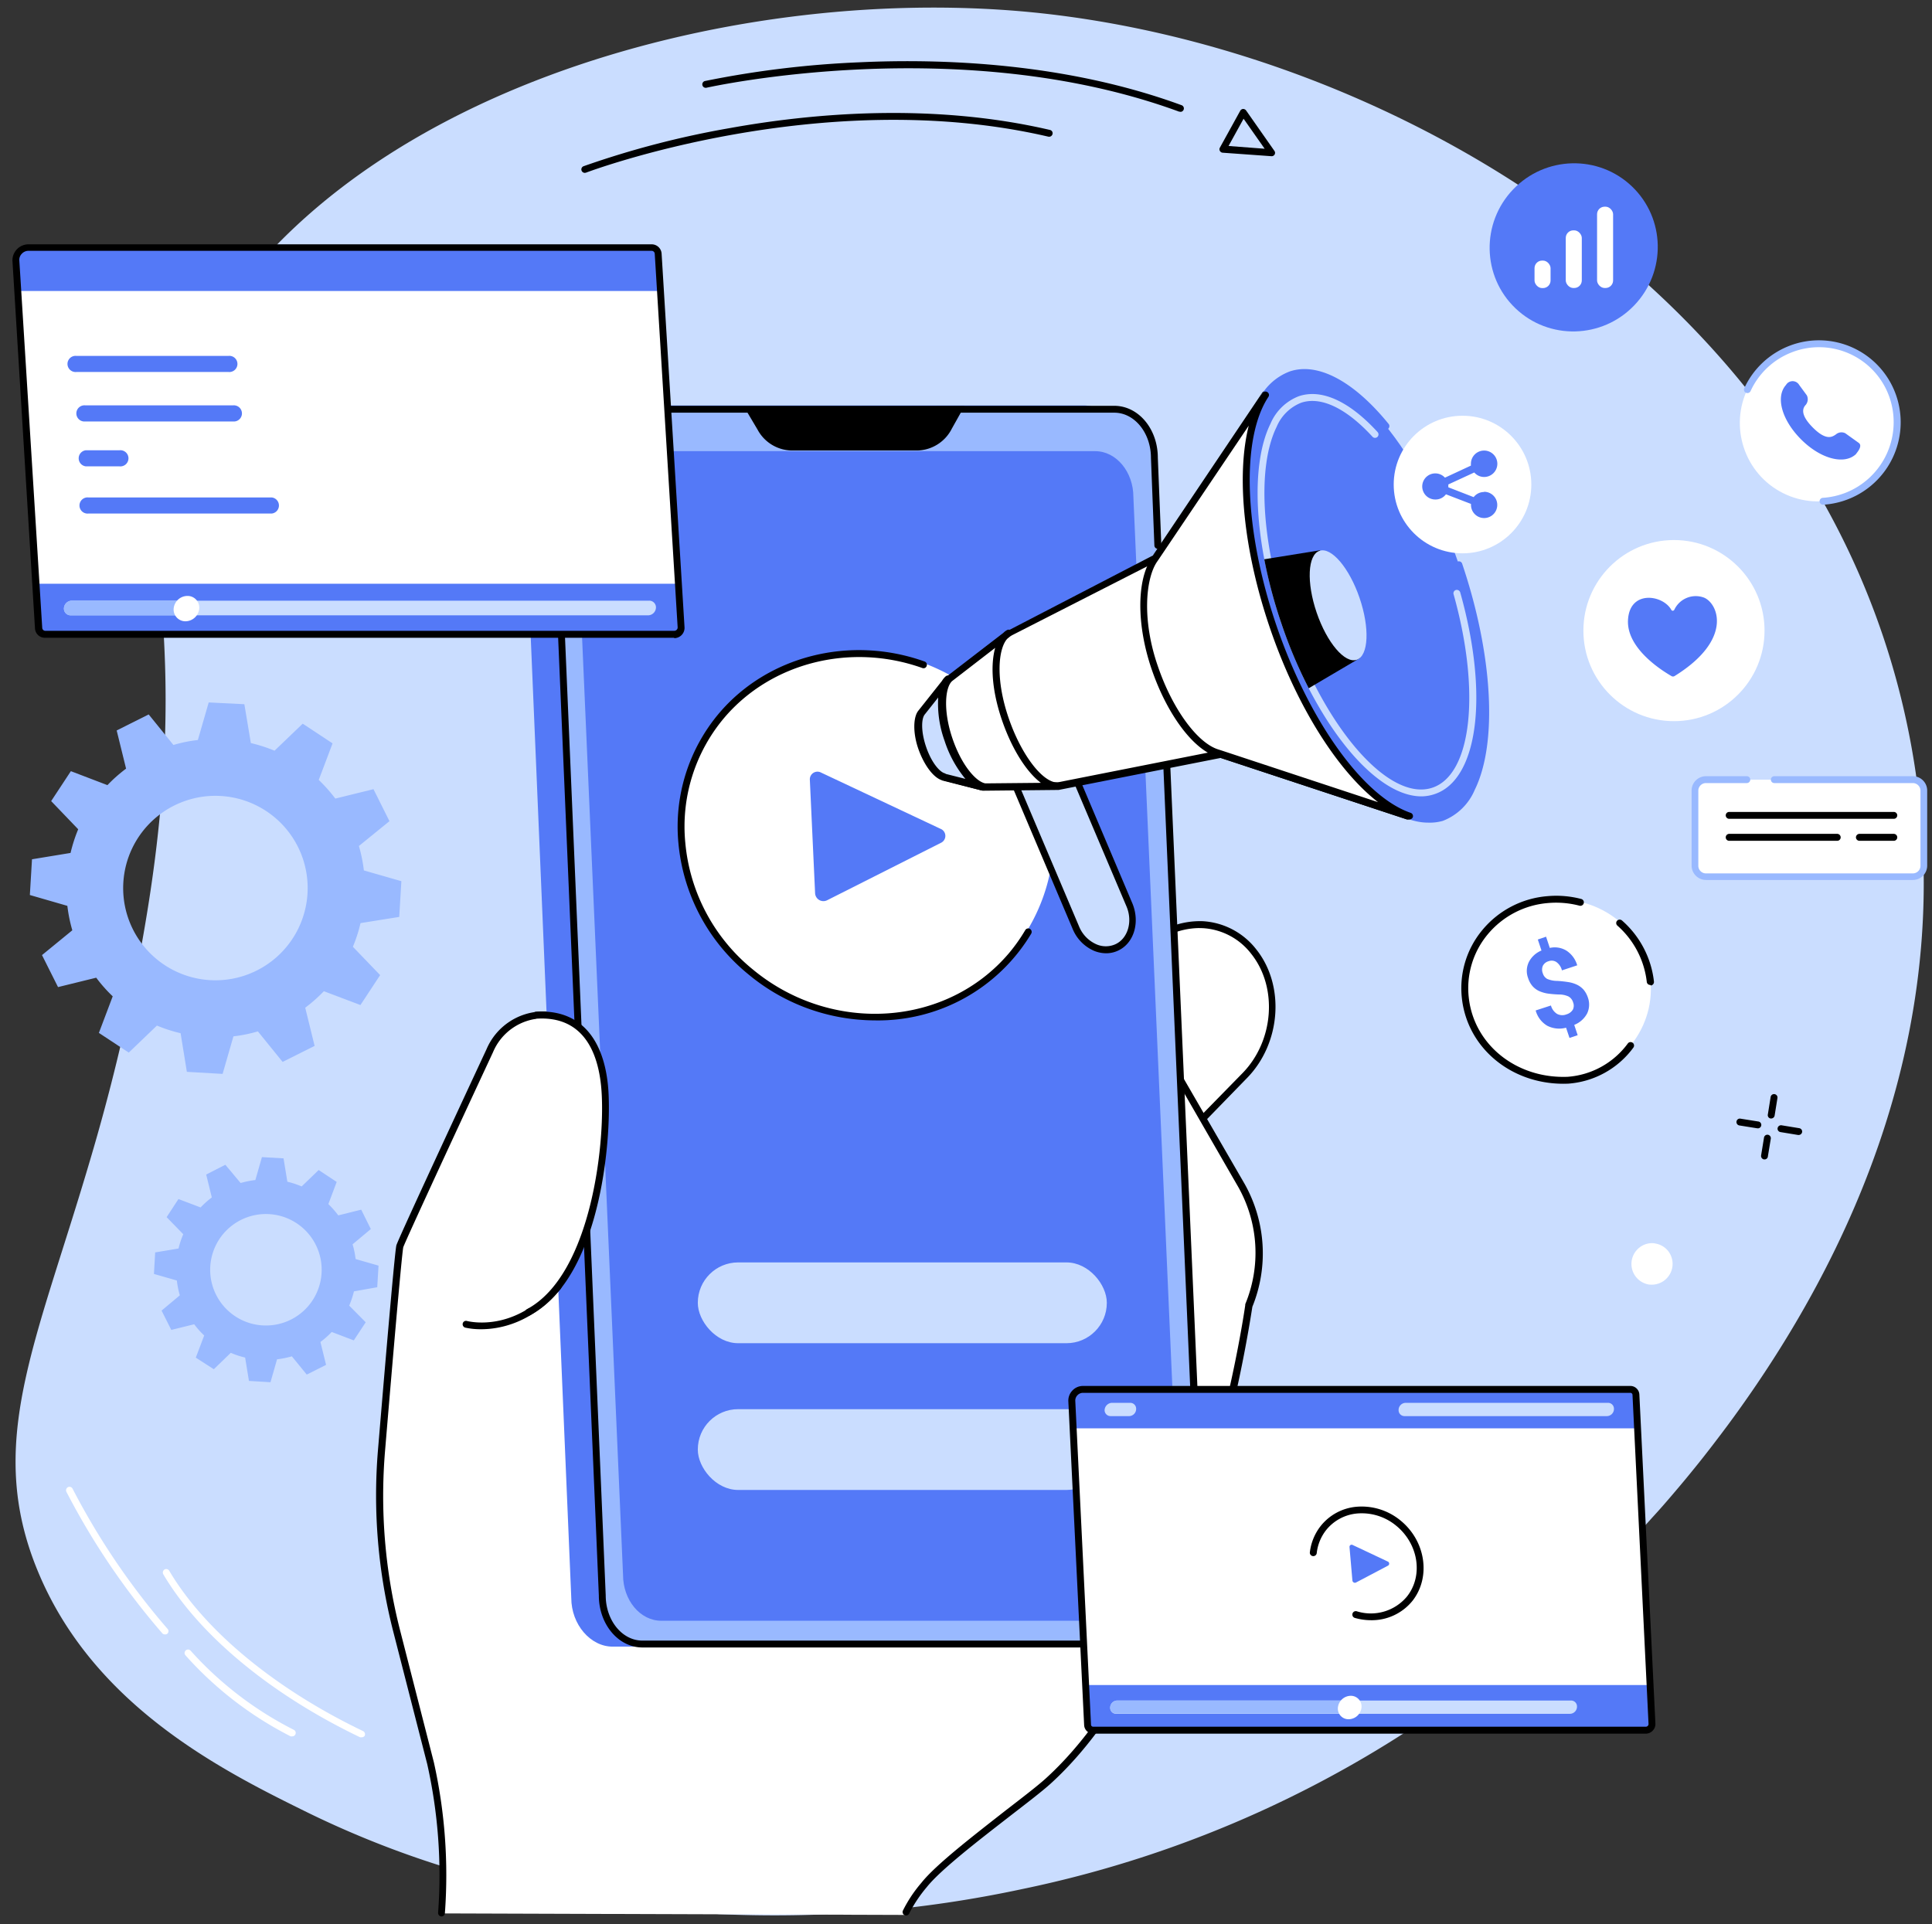 <svg id="Layer_1" data-name="Layer 1" xmlns="http://www.w3.org/2000/svg" viewBox="0 0 253 252"><rect x="0" y="0" width="253" height="252" fill="#333333" stroke="none"/><defs><style>.cls-1{fill:#caddff;}.cls-2{fill:#fff;}.cls-3{fill:#99b9ff;}.cls-4{fill:#5479f7;}</style></defs><title>voice-marketing</title><g id="Video_ads" data-name="Video ads"><path class="cls-1" d="M226.25,186.66l-.6.8-.21.28-.63.83c-.62.82-1.25,1.63-1.88,2.43s-1.38,1.72-2.07,2.56c-.31.37-.61.74-.92,1.1v0l-.08.1-.08.09c-1.18,1.4-2.35,2.76-3.5,4l-.42.47-.49.54c-1.77,2-3.5,3.78-5.15,5.45-.46.48-.92.94-1.37,1.39-.7.69-1.38,1.36-2.05,2h0c-2.14,2.07-4.08,3.83-5.74,5.3h0c-1.64,1.44-3,2.58-4,3.4-1.15.94-2.3,1.86-3.47,2.76a147.78,147.78,0,0,1-59.67,27.24A156.29,156.29,0,0,1,114,250.35a154.66,154.66,0,0,1-16.07.47,149,149,0,0,1-28.67-3.4,126.48,126.48,0,0,1-28.77-9.93c-11-5.41-28.2-13.88-35.56-31.77-6.87-16.69-.25-29.59,6.87-53.79h0a269.12,269.12,0,0,0,6.41-26.39c1.18-6.27,2-11.86,2.53-16.89,3.74-34.71-5.5-42.43,4.5-61.55C43.49,12.28,95-2.11,134.51,1.55,182.15,6,238.74,39.1,250,96.17,257.34,133.3,242.39,164.83,226.25,186.66Z"/><path d="M154.55,14.62a.4.4,0,0,1-.15,0c-28.69-10.53-61.55-3.2-61.88-3.13a.45.45,0,1,1-.2-.88,127.67,127.67,0,0,1,20.21-2.45c10.89-.51,27.05.06,42.18,5.61a.45.45,0,0,1-.16.88Z"/><path d="M76.59,22.64a.46.46,0,0,1-.43-.29.45.45,0,0,1,.26-.58,118.78,118.78,0,0,1,19.19-5c10.48-1.89,26.25-3.39,41.89.25a.44.44,0,0,1,.33.54.46.46,0,0,1-.54.34C107.65,11,77.05,22.49,76.75,22.61Z"/><path d="M166.53,20.46h0L160.11,20a.45.45,0,0,1-.36-.23.43.43,0,0,1,0-.44l2.66-4.82a.47.47,0,0,1,.37-.24.48.48,0,0,1,.4.2l3.72,5.31a.44.44,0,0,1,0,.48A.45.45,0,0,1,166.53,20.46Zm-5.65-1.34,4.73.36-2.76-3.93Z"/><path class="cls-2" d="M216.73,162.86a2.67,2.67,0,0,1,1.73,1,2.73,2.73,0,0,1,.55,2,2.73,2.73,0,0,1-3,2.38h-.06a2.73,2.73,0,0,1-1.27-4.84,2.66,2.66,0,0,1,2-.56Z"/><path d="M231.07,151.85H231a.46.46,0,0,1-.38-.52L231,149a.45.45,0,0,1,.52-.38.46.46,0,0,1,.37.52l-.38,2.3A.43.43,0,0,1,231.07,151.85Z"/><path d="M231.94,146.49h-.07a.44.44,0,0,1-.37-.51l.37-2.31a.45.45,0,0,1,.52-.37.45.45,0,0,1,.37.52l-.37,2.3A.46.46,0,0,1,231.94,146.49Z"/><path d="M235.54,148.65h-.07l-2.31-.38a.45.45,0,0,1-.38-.51.46.46,0,0,1,.52-.38l2.32.38a.45.45,0,0,1,.37.52A.46.46,0,0,1,235.54,148.65Z"/><path d="M230.16,147.77h-.08l-2.31-.37a.45.45,0,0,1-.37-.52.44.44,0,0,1,.51-.37l2.32.37a.45.45,0,0,1-.07.9Z"/><path class="cls-2" d="M47.35,227.53a.48.48,0,0,1-.2,0c-11.66-5.59-21.06-13.37-25.77-21.35a.47.47,0,0,1,.16-.62.46.46,0,0,1,.62.16c4.62,7.83,13.87,15.48,25.38,21a.47.47,0,0,1,.22.61A.45.45,0,0,1,47.35,227.53Z"/><path class="cls-2" d="M21.59,214.06a.45.45,0,0,1-.34-.15A94.75,94.75,0,0,1,8.7,195.39a.46.46,0,0,1,.19-.61.45.45,0,0,1,.61.19,93.87,93.87,0,0,0,12.43,18.35.44.44,0,0,1,0,.63A.43.43,0,0,1,21.59,214.06Z"/><path class="cls-2" d="M38.28,227.41a.59.59,0,0,1-.22,0A47,47,0,0,1,24.29,216.8a.45.45,0,1,1,.67-.61A46.12,46.12,0,0,0,38.5,226.57a.45.45,0,0,1-.22.84Z"/><path class="cls-3" d="M52.28,120.09l.28-4.68L47.65,114a19.72,19.72,0,0,0-.65-3.2l4-3.25-2.09-4.19-5,1.23a20.13,20.13,0,0,0-2.17-2.44l1.81-4.79-3.91-2.58-3.69,3.54a19.74,19.74,0,0,0-3.1-1L32,92.23,27.33,92l-1.42,4.92a18.71,18.71,0,0,0-3.2.65l-3.24-4-4.19,2.1,1.23,5a19.23,19.23,0,0,0-2.44,2.16L9.28,101,6.7,104.92l3.54,3.69a20.09,20.09,0,0,0-1,3.1l-5.05.83-.28,4.68,4.91,1.42a19.72,19.72,0,0,0,.65,3.2L5.5,125.09l2.1,4.19,5-1.23a19.23,19.23,0,0,0,2.16,2.44l-1.81,4.79,3.91,2.58,3.69-3.54a19.74,19.74,0,0,0,3.1,1l.82,5.06,4.68.27,1.42-4.92a18.71,18.71,0,0,0,3.2-.65l3.24,4,4.19-2.1-1.23-5a20,20,0,0,0,2.44-2.16l4.79,1.81,2.58-3.92L46.21,124a19.07,19.07,0,0,0,1-3.1Zm-24.77,8.28A12.08,12.08,0,1,1,40.27,117,12.08,12.08,0,0,1,27.51,128.37Z"/><path class="cls-3" d="M49.4,168.59l.17-2.83-3-.86a11.2,11.2,0,0,0-.4-1.93l2.39-2-1.26-2.54-3,.75a12.19,12.19,0,0,0-1.3-1.48l1.09-2.9-2.36-1.56-2.23,2.15a11.08,11.08,0,0,0-1.87-.62l-.5-3.06-2.83-.16-.86,3a12.22,12.22,0,0,0-1.93.39l-2-2.39L27,153.83l.74,3a11.38,11.38,0,0,0-1.47,1.31l-2.9-1.1-1.55,2.37L24,161.65a11.08,11.08,0,0,0-.62,1.87l-3.06.51-.16,2.82,3,.86a11.5,11.5,0,0,0,.39,1.94l-2.39,2,1.27,2.53,3-.74a11.38,11.38,0,0,0,1.31,1.47l-1.1,2.9L28,179.33l2.22-2.15a10.9,10.9,0,0,0,1.88.62l.5,3.06,2.82.17.86-3a12.58,12.58,0,0,0,1.94-.39l1.95,2.39,2.53-1.27-.74-3a11.47,11.47,0,0,0,1.48-1.31l2.89,1.1,1.56-2.37L45.73,171a12.81,12.81,0,0,0,.62-1.87Zm-15,5a7.3,7.3,0,1,1,7.71-6.85A7.29,7.29,0,0,1,34.43,173.59Z"/><path class="cls-2" d="M163,140.88l-6.34,6.47c-4.31,4.4-10.76,4.26-14.41-.32s-3.13-11.86,1.17-16.25l6.34-6.48c4.31-4.4,10.76-4.25,14.42.32S167.28,136.48,163,140.88Z"/><path d="M149.41,151h-.5a9.56,9.56,0,0,1-7-3.69c-3.78-4.74-3.24-12.3,1.21-16.85l6.34-6.48a10.51,10.51,0,0,1,8.05-3.33,9.56,9.56,0,0,1,7,3.69c3.79,4.74,3.24,12.3-1.21,16.85L157,147.67A10.52,10.52,0,0,1,149.41,151ZM157,121.55a9.68,9.68,0,0,0-6.92,3.07l-6.33,6.47c-4.15,4.24-4.66,11.26-1.15,15.66A8.69,8.69,0,0,0,149,150.1a9.62,9.62,0,0,0,7.36-3.06l6.34-6.48c4.14-4.23,4.65-11.26,1.14-15.65a8.62,8.62,0,0,0-6.38-3.35Zm6,19.33Z"/><path class="cls-2" d="M118.51,250.8a16.07,16.07,0,0,1,2.45-3.93c2.87-3.63,13.22-10.84,16.28-13.62C157.5,214.85,163.51,171,163.51,171a18,18,0,0,0-.93-15.73L151.5,136.08l-73.81,27,1-20.82c.26-5.07-3.27-9.35-7.72-9.36a7.68,7.68,0,0,0-6.87,4.7c-3.87,8.31-11.54,24.81-11.77,25.6S50.9,178.77,50,189.91a71.94,71.94,0,0,0,2,23.68L56.37,231a67.08,67.08,0,0,1,1.43,19.6Z"/><path d="M57.8,251h0a.46.46,0,0,1-.43-.48,66.62,66.62,0,0,0-1.42-19.46L51.5,213.7a71.76,71.76,0,0,1-2-23.83c1.44-17.22,2.25-26.23,2.41-26.78.23-.76,6.54-14.38,11.8-25.67A8.13,8.13,0,0,1,71,132.47h0A7.66,7.66,0,0,1,76.58,135a10,10,0,0,1,2.61,7.34l-1,20.14,73.17-26.79a.45.45,0,0,1,.54.2L163,155.08a18.57,18.57,0,0,1,1,16.07,177.49,177.49,0,0,1-5.55,24.22c-3.7,12.15-10.32,28.64-20.85,38.22-1.1,1-3.07,2.51-5.35,4.27-4,3.11-9.06,7-10.88,9.29a18,18,0,0,0-2.3,3.44.45.45,0,1,1-.84-.34,17.58,17.58,0,0,1,2.43-3.66c1.89-2.39,7-6.31,11-9.45,2.27-1.75,4.22-3.25,5.29-4.22,19.9-18.08,26.06-61.52,26.12-62a.61.61,0,0,1,0-.11,17.58,17.58,0,0,0-.9-15.32l-10.89-18.9-73.45,26.9a.47.47,0,0,1-.43-.06.46.46,0,0,1-.18-.39l1-20.82a9,9,0,0,0-2.36-6.68A6.79,6.79,0,0,0,71,133.37h0a7.23,7.23,0,0,0-6.44,4.44c-7.18,15.42-11.58,25-11.75,25.54-.07.27-.44,3.43-2.38,26.59a71.07,71.07,0,0,0,1.95,23.54l4.44,17.35a67.85,67.85,0,0,1,1.44,19.74A.45.45,0,0,1,57.8,251Z"/><path class="cls-4" d="M80.22,215.66l68,0c2.9,0,5.25-2.86,5.25-6.38l-6.32-149.8c0-3.52-2.35-6.38-5.25-6.38H73.74c-2.9,0-5.25,2.86-5.25,6.38l6.32,149.8C74.81,212.77,77.33,215.66,80.22,215.66Z"/><path class="cls-3" d="M151.63,71.38l-.46-11.48c0-3.51-2.35-6.35-5.25-6.35H77.79c-2.9,0-5.25,2.84-5.25,6.35L78.87,209c0,3.51,2.35,6.35,5.25,6.35h68.13c2.9,0,5.25-2.84,5.25-6.35L152.57,95.22Z"/><path d="M152.25,215.77H84.12c-3.15,0-5.7-3.05-5.7-6.8l-6.33-149c0-3.77,2.56-6.82,5.7-6.82h68.13c3.14,0,5.7,3,5.7,6.8l.46,11.46a.46.46,0,0,1-.44.47.45.45,0,0,1-.47-.43l-.45-11.48c0-3.27-2.15-5.92-4.8-5.92H77.79c-2.64,0-4.8,2.65-4.8,5.9l6.33,149c0,3.27,2.15,5.92,4.8,5.92h68.13c2.64,0,4.79-2.65,4.79-5.9L152.12,95.24a.46.46,0,1,1,.91,0L158,209C158,212.72,155.39,215.77,152.25,215.77Z"/><path class="cls-4" d="M86.61,212.12h63c2.68,0,4.85-2.62,4.85-5.87L148.26,65.08c0-3.24-2.17-5.87-4.85-5.87h-63c-2.68,0-4.85,2.63-4.85,5.87l6.18,141.17C81.75,209.5,83.93,212.12,86.61,212.12Z"/><path class="cls-4" d="M149.59,212.27h-63c-2.76,0-5-2.7-5-6L75.42,65.09c0-3.33,2.24-6,5-6h63c2.75,0,5,2.7,5,6l6.18,141.17C154.59,209.57,152.35,212.27,149.59,212.27ZM80.42,59.36c-2.59,0-4.7,2.57-4.7,5.72L81.9,206.25c0,3.16,2.11,5.72,4.71,5.72h63c2.59,0,4.7-2.56,4.7-5.72L148.11,65.09c0-3.16-2.11-5.73-4.7-5.73Z"/><path d="M126.29,53.2l-1.64,2.93A5.19,5.19,0,0,1,120.19,59H103.6a5.17,5.17,0,0,1-4.4-2.74l-1.78-3Z"/><path class="cls-2" d="M137.92,111.38A24,24,0,0,1,111.7,133.3c-12.47-1.32-23.36-12.79-22.37-26s12.81-23.43,26-21.84C127.46,86.92,138.92,98.17,137.92,111.38Z"/><path d="M114.57,133.64a26,26,0,0,1-16.53-6,25.1,25.1,0,0,1-9.2-17.22,23,23,0,0,1,5.32-17c6.38-7.53,17.2-10.26,26.92-6.78a.45.45,0,0,1,.27.58.43.43,0,0,1-.57.27C111.41,84.15,101,86.77,94.85,94a22.07,22.07,0,0,0-5.11,16.35A24.18,24.18,0,0,0,98.62,127c10.28,8.49,25.32,7.51,33.52-2.18a22.53,22.53,0,0,0,2.12-3,.45.45,0,0,1,.62-.16.46.46,0,0,1,.16.62,23.37,23.37,0,0,1-20.47,11.36Z"/><path class="cls-4" d="M106.74,117l-.69-14.89a1,1,0,0,1,1.48-.92l15.61,7.35a1,1,0,0,1,.09,1.84l-14.92,7.53A1.09,1.09,0,0,1,106.74,117Z"/><rect class="cls-1" x="91.38" y="184.56" width="53.56" height="10.58" rx="5.28"/><rect class="cls-1" x="91.38" y="165.34" width="53.56" height="10.58" rx="5.28"/><path d="M63,174.09a9.33,9.33,0,0,1-2.08-.21.46.46,0,0,1-.32-.56.44.44,0,0,1,.55-.31c.26.06,6.29,1.59,11.58-4.79a.45.45,0,0,1,.7.58C69.66,173.31,65.43,174.09,63,174.09Z"/><path class="cls-2" d="M70.21,133c2.2-.14,8,0,9,9.18.67,6.6-1,24.9-9.94,29.71Z"/><path d="M69.22,172.31a.46.46,0,0,1-.4-.24.45.45,0,0,1,.19-.61c8.57-4.59,10.39-22.55,9.7-29.27-.63-6.07-3.55-9.1-8.47-8.77a.47.47,0,0,1-.48-.43.46.46,0,0,1,.42-.48c5.41-.35,8.76,3.05,9.43,9.59.61,6-.7,25.08-10.18,30.15A.39.39,0,0,1,69.22,172.31Z"/><path class="cls-1" d="M146.17,124.13c-1.95.83-4.32-.35-5.29-2.63l-12-28.31,7-3,12,28.35C148.88,120.8,148.1,123.3,146.17,124.13Z"/><path d="M144.86,124.85a4.3,4.3,0,0,1-1.57-.31,5.32,5.32,0,0,1-2.82-2.87l-12-28.3a.46.46,0,0,1,.24-.59l7-3a.43.43,0,0,1,.35,0,.45.45,0,0,1,.25.24l12,28.35c1,2.49.16,5.26-2,6.18A3.65,3.65,0,0,1,144.86,124.85Zm1.31-.72Zm-16.7-30.7,11.83,27.89a4.35,4.35,0,0,0,2.33,2.38,3.07,3.07,0,0,0,2.36,0c1.7-.72,2.38-3,1.52-5L135.66,90.78Z"/><path class="cls-2" d="M151.28,73.12l-19.19,9.8-7.8,6-3.35,4.3,0,0c-.64.74-.62,2.66.08,4.71s1.86,3.54,2.81,3.76h0l5,1.31,9.77-.09,21.32-4.22,24.51,8.09.18,0c-6.17-2.11-13.43-11.85-17.84-24.75s-4.6-25-1-30.44h0L151.46,72.85Z"/><path d="M184.56,107.32h-.08l-.18,0-.06,0-24.4-8.05-21.21,4.19h-.08l-9.76.1-.12,0-5-1.31a.38.38,0,0,1-.13-.06c-1.09-.38-2.26-2-3-4-.75-2.2-.75-4.25,0-5.13v0l0,0,3.35-4.3a.3.3,0,0,1,.08-.08l7.8-6,.07,0L151,72.74a.61.61,0,0,1,.07-.14l14.23-21.18a.45.45,0,0,1,.63-.12.44.44,0,0,1,.13.62c-3.62,5.48-3.19,17.55,1.07,30s11.33,22.34,17.56,24.48a.45.45,0,0,1,.29.54A.46.46,0,0,1,184.56,107.32Zm-24.69-9,.14,0,20.45,6.75c-5.32-4.12-10.68-12.6-14.16-22.81s-4.42-20-2.76-26.55l-11.7,17.4a.34.34,0,0,1-.12.12.44.44,0,0,1-.23.3L132.33,83.3l-7.72,6-3.32,4.26,0,0c-.45.51-.54,2.18.17,4.26s1.8,3.31,2.48,3.47l.13,0,4.81,1.26,9.66-.09,21.28-4.21Z"/><ellipse class="cls-4" cx="178.87" cy="78" rx="12.83" ry="30.64" transform="translate(-15.61 62.08) rotate(-18.88)"/><path class="cls-4" d="M187,107.74c-3,0-6.5-2.08-10-6-4.2-4.75-8-11.66-10.64-19.46-4-11.84-4.69-23.47-1.66-29.63a7.46,7.46,0,0,1,4.19-4c3.67-1.24,8.39,1.26,12.95,6.87a.46.46,0,0,1-.06.64.47.47,0,0,1-.64-.07c-4.31-5.3-8.67-7.7-12-6.59a6.54,6.54,0,0,0-3.66,3.6c-2.94,6-2.27,17.32,1.69,28.94,4.92,14.42,13.41,24.88,19.77,24.89a5.2,5.2,0,0,0,1.71-.28,6.54,6.54,0,0,0,3.66-3.6c2.94-6,2.27-17.32-1.69-28.94a.44.44,0,0,1,.28-.57.45.45,0,0,1,.57.28c4,11.84,4.69,23.47,1.65,29.63a7.44,7.44,0,0,1-4.18,4.06A6.2,6.2,0,0,1,187,107.74Z"/><path class="cls-1" d="M186.13,104.3c-2.69,0-5.78-1.85-8.89-5.35-3.71-4.2-7.06-10.31-9.42-17.22-3.57-10.47-4.14-20.77-1.45-26.23a6.63,6.63,0,0,1,3.72-3.61c3-1,6.62.67,10.31,4.7a.45.45,0,0,1-.67.61c-3.43-3.74-6.75-5.33-9.35-4.45a5.8,5.8,0,0,0-3.2,3.15c-2.59,5.26-2,15.28,1.5,25.54,4.74,13.9,13.23,23.64,18.91,21.72,5.15-1.74,6.33-12.63,2.76-25.33a.45.45,0,0,1,.31-.56.47.47,0,0,1,.56.32C195,91,193.58,102.09,187.88,104A5.44,5.44,0,0,1,186.13,104.3Z"/><path class="cls-2" d="M151.33,73.06,165.7,51.67h0c-3.58,5.43-3.38,17.55,1,30.44s11.67,22.64,17.84,24.75l-.18,0-24.47-8.08-.56-.18c-2.85-.95-6.18-5.35-8.16-11.19s-1.71-11.62-.05-14.07Z"/><path d="M184.56,107.32h-.08l-.18,0-.06,0-25-8.26c-3.08-1-6.47-5.64-8.45-11.47s-1.92-11.63,0-14.47l.18-.26,14.37-21.38a.45.45,0,0,1,.63-.12.44.44,0,0,1,.13.62c-3.62,5.48-3.19,17.55,1.07,30s11.33,22.34,17.56,24.48a.45.45,0,0,1,.29.54A.46.46,0,0,1,184.56,107.32Zm-21-51.62L151.7,73.31h0l-.18.26c-1.5,2.21-2,7.62.1,13.67,1.86,5.49,5.1,10,7.87,10.9l.56.18,20.41,6.74c-5.32-4.12-10.68-12.6-14.16-22.81S161.88,62.2,163.54,55.7ZM151.33,73.06Z"/><path class="cls-1" d="M128.65,103.05c-1.55-.35-3.41-2.9-4.54-6.22-1.19-3.5-1.09-6.93.12-8l-3.47,4.39,0,0c-.64.73-.62,2.65.08,4.7s1.86,3.55,2.81,3.76l0,0Z"/><path d="M128.65,103.5h-.09l-.13,0-5-1.27a.35.35,0,0,1-.14-.06c-1.09-.38-2.26-1.95-3-4s-.75-4.25,0-5.13h0l0,0,3.06-3.86a2.58,2.58,0,0,1,.48-.59.46.46,0,0,1,.61,0,.47.47,0,0,1,0,.61l-.4.5c-.65,1.21-.71,4,.35,7.06s2.76,5.5,4.12,5.89l.11,0a.44.44,0,0,1,.32.54A.45.45,0,0,1,128.65,103.5Zm-4.8-2.14,2.57.65a15,15,0,0,1-2.73-5,14.26,14.26,0,0,1-.83-5.66l-1.75,2.21s0,0,0,0c-.45.52-.54,2.19.17,4.27s1.8,3.31,2.48,3.46A.52.52,0,0,1,123.85,101.36Z"/><path class="cls-2" d="M138.19,103l.42,0c-2.27.13-5.23-3.7-7-8.79s-1.53-10.08.45-11.23l-.26.2-7.4,5.7c-1.23,1-1.34,4.47-.14,8s3.14,6,4.71,6.23Z"/><path d="M129,103.5h-.06c-1.76-.26-3.85-2.94-5.08-6.53s-1.13-7.32.28-8.5l7.25-5.58a2,2,0,0,1,.47-.36.47.47,0,0,1,.61.13.46.46,0,0,1-.1.61l-.39.3c-1.29,1.31-1.63,5.4.09,10.43,1.65,4.85,4.49,8.57,6.49,8.49h0a.47.47,0,0,1,.48.43.45.45,0,0,1-.43.47h0l-.39,0h0l-9.19.09Zm1.32-18.65-5.61,4.33c-.95.79-1.22,3.88,0,7.49s3.13,5.72,4.32,5.93l7.28-.07c-1.88-1.41-3.81-4.43-5.11-8.24S129.69,87.13,130.32,84.85Z"/><path d="M172.93,72.54c-1.56.52-1.86,4-.52,7.66,2.23,6.18,4.79,5.87,5.09,5.81,0,0,0,0,0,0l-5.94,3.48a61.6,61.6,0,0,1-3.31-7.91,60.18,60.18,0,0,1-2.15-8Z"/><path d="M171.38,90.14l-.22-.43a61.19,61.19,0,0,1-3.34-8,62.79,62.79,0,0,1-2.17-8l-.09-.46,7.3-1.18.21.87a1.28,1.28,0,0,0-.67.7c-.54,1.11-.61,3.51.43,6.39,2.15,5.94,4.48,5.54,4.58,5.52l.38-.08.27.72-.32.2ZM166.63,74a64.53,64.53,0,0,0,2,7.44,62.38,62.38,0,0,0,3.08,7.42l4.44-2.6c-1.13-.48-2.76-1.9-4.21-5.91-1-2.75-1.15-5.53-.4-7.09l0-.06Z"/><ellipse class="cls-1" cx="175.23" cy="79.27" rx="2.97" ry="7.54" transform="translate(-16.22 60.94) rotate(-18.87)"/><path class="cls-2" d="M140.36,183.47a1.47,1.47,0,0,1,1.45-1.5h71.67a.73.73,0,0,1,.75.71l2.1,43.09a.82.82,0,0,1-.8.83H143.17a.73.73,0,0,1-.75-.71Z"/><path class="cls-4" d="M141.81,182a1.47,1.47,0,0,0-1.45,1.5l.23,3.57,74,0-.32-4.34a.73.73,0,0,0-.75-.71Z"/><path class="cls-1" d="M183.15,184.73a.94.94,0,0,1,.93-1h26.49a.77.77,0,0,1,.78.74.94.94,0,0,1-.92,1h-26.5A.77.77,0,0,1,183.15,184.73Z"/><path class="cls-4" d="M216.1,220.69l.23,5.05a.76.76,0,0,1-.8.77H143.18a.69.69,0,0,1-.76-.65l-.23-5.17Z"/><path class="cls-1" d="M144.65,184.73a1,1,0,0,1,.93-1H148a.77.77,0,0,1,.78.74.94.94,0,0,1-.92,1h-2.42A.78.78,0,0,1,144.65,184.73Z"/><path class="cls-1" d="M145.38,223.67a.94.94,0,0,1,.92-.95h59.43a.77.77,0,0,1,.78.74.94.94,0,0,1-.93,1H146.16A.77.77,0,0,1,145.38,223.67Z"/><path class="cls-3" d="M145.38,223.67a.94.94,0,0,1,.92-.95h30.52l-.21,1.7H146.16A.77.77,0,0,1,145.38,223.67Z"/><path class="cls-2" d="M175.2,223.64a1.39,1.39,0,0,0,1.42,1.53,1.71,1.71,0,0,0,1.67-1.53,1.4,1.4,0,0,0-1.41-1.54A1.72,1.72,0,0,0,175.2,223.64Z"/><path d="M215.53,227.06H143.17a1.18,1.18,0,0,1-1.2-1.14L139.9,183.5a1.92,1.92,0,0,1,.54-1.39,1.89,1.89,0,0,1,1.37-.59h71.67a1.18,1.18,0,0,1,1.2,1.14l2.1,43.09a1.22,1.22,0,0,1-.35.91A1.25,1.25,0,0,1,215.53,227.06Zm-73.72-44.64a1,1,0,0,0-.72.32,1,1,0,0,0-.28.71l2.06,42.42a.28.28,0,0,0,.3.28h72.36a.36.36,0,0,0,.25-.11.35.35,0,0,0,.1-.25l-2.1-43.09a.28.28,0,0,0-.3-.28Z"/><path d="M179.54,212.2a7.75,7.75,0,0,1-2.12-.3.45.45,0,1,1,.25-.87,6.15,6.15,0,0,0,6.59-1.95c2.14-2.72,1.5-6.87-1.43-9.26a7.07,7.07,0,0,0-5.18-1.59,5.86,5.86,0,0,0-4,2.18,5.93,5.93,0,0,0-1.22,3,.45.45,0,1,1-.9-.11,6.87,6.87,0,0,1,1.41-3.43,6.74,6.74,0,0,1,4.61-2.52,8,8,0,0,1,5.85,1.79c3.31,2.7,4,7.42,1.57,10.52A6.85,6.85,0,0,1,179.54,212.2Z"/><path class="cls-4" d="M177.1,207l-.38-4.38a.28.28,0,0,1,.42-.27l4.58,2.16a.3.3,0,0,1,.05.54l-4.21,2.22A.33.33,0,0,1,177.1,207Z"/><path class="cls-2" d="M2.08,34.11A1.66,1.66,0,0,1,3.72,32.4h81.6a.86.86,0,0,1,.87.81l3,48.92a.91.91,0,0,1-.9,1H5.9A.86.86,0,0,1,5,82.27Z"/><path class="cls-4" d="M3.72,32.4a1.66,1.66,0,0,0-1.64,1.71l.32,4H86.61l-.42-4.93a.86.86,0,0,0-.87-.81Z"/><path class="cls-4" d="M88.85,76.45l.34,5.68c0,.5-.38.8-.89.8H5.91c-.47,0-.85-.2-.88-.67l-.34-5.81Z"/><path class="cls-4" d="M29.93,48.72H10a1.06,1.06,0,1,1,0-2.11H29.93a1.06,1.06,0,1,1,0,2.11Z"/><path class="cls-4" d="M30.52,55.2H11.16a1.06,1.06,0,1,1,0-2.11H30.52a1.06,1.06,0,1,1,0,2.11Z"/><path class="cls-4" d="M15.66,61.08h-4.4a1.06,1.06,0,0,1,0-2.11h4.4a1.06,1.06,0,1,1,0,2.11Z"/><path class="cls-4" d="M35.57,67.26h-24a1.06,1.06,0,1,1,0-2.11h24a1.06,1.06,0,0,1,0,2.11Z"/><path class="cls-1" d="M8.37,79.75a1.05,1.05,0,0,1,1-1.08H85a.88.88,0,0,1,.9.84,1.05,1.05,0,0,1-1,1.08H9.27A.88.88,0,0,1,8.37,79.75Z"/><path class="cls-3" d="M8.37,79.75a1.05,1.05,0,0,1,1-1.08H24.5l-.22,1.92h-15A.88.88,0,0,1,8.37,79.75Z"/><path class="cls-2" d="M22.74,79.71a1.54,1.54,0,0,0,1.56,1.66,1.83,1.83,0,0,0,1.79-1.66,1.53,1.53,0,0,0-1.55-1.66A1.82,1.82,0,0,0,22.74,79.71Z"/><path d="M88.29,83.53H5.9A1.3,1.3,0,0,1,4.58,82.3L1.63,34.14A2.1,2.1,0,0,1,3.72,32h81.6a1.3,1.3,0,0,1,1.32,1.23l3,48.92a1.35,1.35,0,0,1-1.35,1.43ZM3.72,32.85a1.18,1.18,0,0,0-.86.38,1.13,1.13,0,0,0-.33.85l3,48.16a.41.41,0,0,0,.42.38H88.29a.47.47,0,0,0,.33-.14.44.44,0,0,0,.12-.32l-3-48.93a.41.41,0,0,0-.42-.38Z"/><rect class="cls-2" x="221.98" y="102.11" width="29.95" height="12.69" rx="1.43"/><path class="cls-3" d="M250.49,115.25H223.4a1.89,1.89,0,0,1-1.88-1.88v-9.83a1.88,1.88,0,0,1,1.88-1.88h5.35a.45.45,0,1,1,0,.9H223.4a1,1,0,0,0-1,1v9.83a1,1,0,0,0,1,1h27.09a1,1,0,0,0,1-1v-9.83a1,1,0,0,0-1-1H232.35a.45.45,0,0,1,0-.9h18.14a1.88,1.88,0,0,1,1.88,1.88v9.83A1.88,1.88,0,0,1,250.49,115.25Z"/><path d="M248,107.24H226.44a.45.45,0,1,1,0-.9H248a.45.45,0,1,1,0,.9Z"/><path d="M248,110.12h-4.5a.46.46,0,0,1-.46-.45.47.47,0,0,1,.46-.46H248a.46.46,0,0,1,.45.46A.45.45,0,0,1,248,110.12Z"/><path d="M240.59,110.12H226.44a.45.45,0,0,1-.45-.45.46.46,0,0,1,.45-.46h14.15a.46.46,0,0,1,.45.46A.45.45,0,0,1,240.59,110.12Z"/><circle class="cls-2" cx="191.52" cy="63.46" r="9.01"/><path class="cls-4" d="M194.33,64.44a1.71,1.71,0,0,0-1.35.67l-3.32-1.29a.53.53,0,0,0,0-.13,1.94,1.94,0,0,0,0-.24l3.4-1.57a1.69,1.69,0,0,0,1.28.59,1.73,1.73,0,1,0-1.72-1.73,2,2,0,0,0,0,.24l-3.4,1.58A1.71,1.71,0,1,0,188,65.42a1.69,1.69,0,0,0,1.35-.68L192.63,66a.68.68,0,0,0,0,.14,1.72,1.72,0,1,0,1.72-1.73Z"/><ellipse class="cls-2" cx="219.21" cy="82.59" rx="11.86" ry="11.86"/><path class="cls-4" d="M219.28,88.55a.39.39,0,0,1-.39,0c-1-.58-5.89-3.51-5.7-7.33.2-4,4.58-3.33,5.67-1.35a.22.22,0,0,0,.2.12.25.25,0,0,0,.2-.14,3.1,3.1,0,0,1,3.86-1.59C225,79,227,83.77,219.28,88.55Z"/><ellipse class="cls-2" cx="238.12" cy="55.35" rx="10.33" ry="10.27" transform="translate(81.91 243.4) rotate(-63.37)"/><path class="cls-4" d="M243.4,58l-1.76-1.26a1.12,1.12,0,0,0-1.23.16c-.48.33-1.26.85-3-.89s-1.33-2.59-.93-3a1.16,1.16,0,0,0,.13-1.23l-1-1.36a1,1,0,0,0-1.73,0c-1.4,1.56-.55,4.61,2,7.15s5.63,3.34,7.16,1.91C243.09,59.36,244,58.43,243.4,58Z"/><path class="cls-3" d="M238.73,66.1a.45.45,0,0,1,0-.9,10.06,10.06,0,0,0,2.9-.64,9.94,9.94,0,0,0,5.72-12.75,9.77,9.77,0,0,0-12.67-5.68,9.84,9.84,0,0,0-5.44,5.09.45.45,0,1,1-.82-.38,10.79,10.79,0,0,1,5.94-5.56,10.7,10.7,0,0,1,13.84,6.21,10.81,10.81,0,0,1-9.41,14.61Z"/><ellipse class="cls-4" cx="206.09" cy="32.4" rx="11.04" ry="10.98" transform="translate(40.25 158.98) rotate(-46.29)"/><rect class="cls-2" x="209.14" y="27.07" width="2.1" height="10.65" rx="0.99"/><rect class="cls-2" x="205.04" y="30.17" width="2.1" height="7.55" rx="0.99"/><rect class="cls-2" x="200.95" y="34.13" width="2.1" height="3.6" rx="0.99"/><ellipse class="cls-2" cx="203.99" cy="129.65" rx="12.21" ry="11.84" transform="translate(-20.59 40.29) rotate(-10.74)"/><path d="M204.73,141.94c-6.91,0-12.57-4.72-13.29-11.18a11.89,11.89,0,0,1,2.65-8.92,12.34,12.34,0,0,1,8.56-4.47,12.89,12.89,0,0,1,4.42.37.45.45,0,0,1-.23.88,12.09,12.09,0,0,0-4.11-.35,11.47,11.47,0,0,0-7.94,4.14,11,11,0,0,0-2.45,8.25c.68,6.17,6.24,10.63,12.94,10.37a10.74,10.74,0,0,0,7.89-4.37.45.45,0,0,1,.72.55,11.62,11.62,0,0,1-8.57,4.72Z"/><path d="M216.1,129a.45.45,0,0,1-.45-.4,11.59,11.59,0,0,0-3.87-7.39.45.45,0,0,1,0-.64.47.47,0,0,1,.64,0,12.48,12.48,0,0,1,4.17,8,.47.47,0,0,1-.4.5Z"/><path class="cls-4" d="M206,131.28a1.29,1.29,0,0,0-.6-.77,2.92,2.92,0,0,0-1.25-.26,13.9,13.9,0,0,1-1.45-.12,4.46,4.46,0,0,1-1.12-.32,2.66,2.66,0,0,1-.88-.64,3,3,0,0,1-.59-1.07,2.65,2.65,0,0,1,.1-2.11,3.21,3.21,0,0,1,1.65-1.5l-.48-1.44,1.08-.37.49,1.47a2.94,2.94,0,0,1,2.2.37,3.42,3.42,0,0,1,1.39,1.91l-2,.66a1.91,1.91,0,0,0-.74-1.1,1.14,1.14,0,0,0-1-.1,1.21,1.21,0,0,0-.76.6,1.29,1.29,0,0,0,0,1,1.24,1.24,0,0,0,.57.72,3.4,3.4,0,0,0,1.32.26,15.09,15.09,0,0,1,1.53.17,4.1,4.1,0,0,1,1.09.35,2.75,2.75,0,0,1,.83.64,3.09,3.09,0,0,1,.55,1,2.71,2.71,0,0,1-.09,2.1,3.27,3.27,0,0,1-1.69,1.5l.45,1.35-1.07.36-.45-1.34a3.45,3.45,0,0,1-2.47-.26,3.33,3.33,0,0,1-1.51-2l2-.65a1.87,1.87,0,0,0,.8,1.1,1.47,1.47,0,0,0,1.24.06,1.43,1.43,0,0,0,.83-.62A1.16,1.16,0,0,0,206,131.28Z"/></g></svg>
